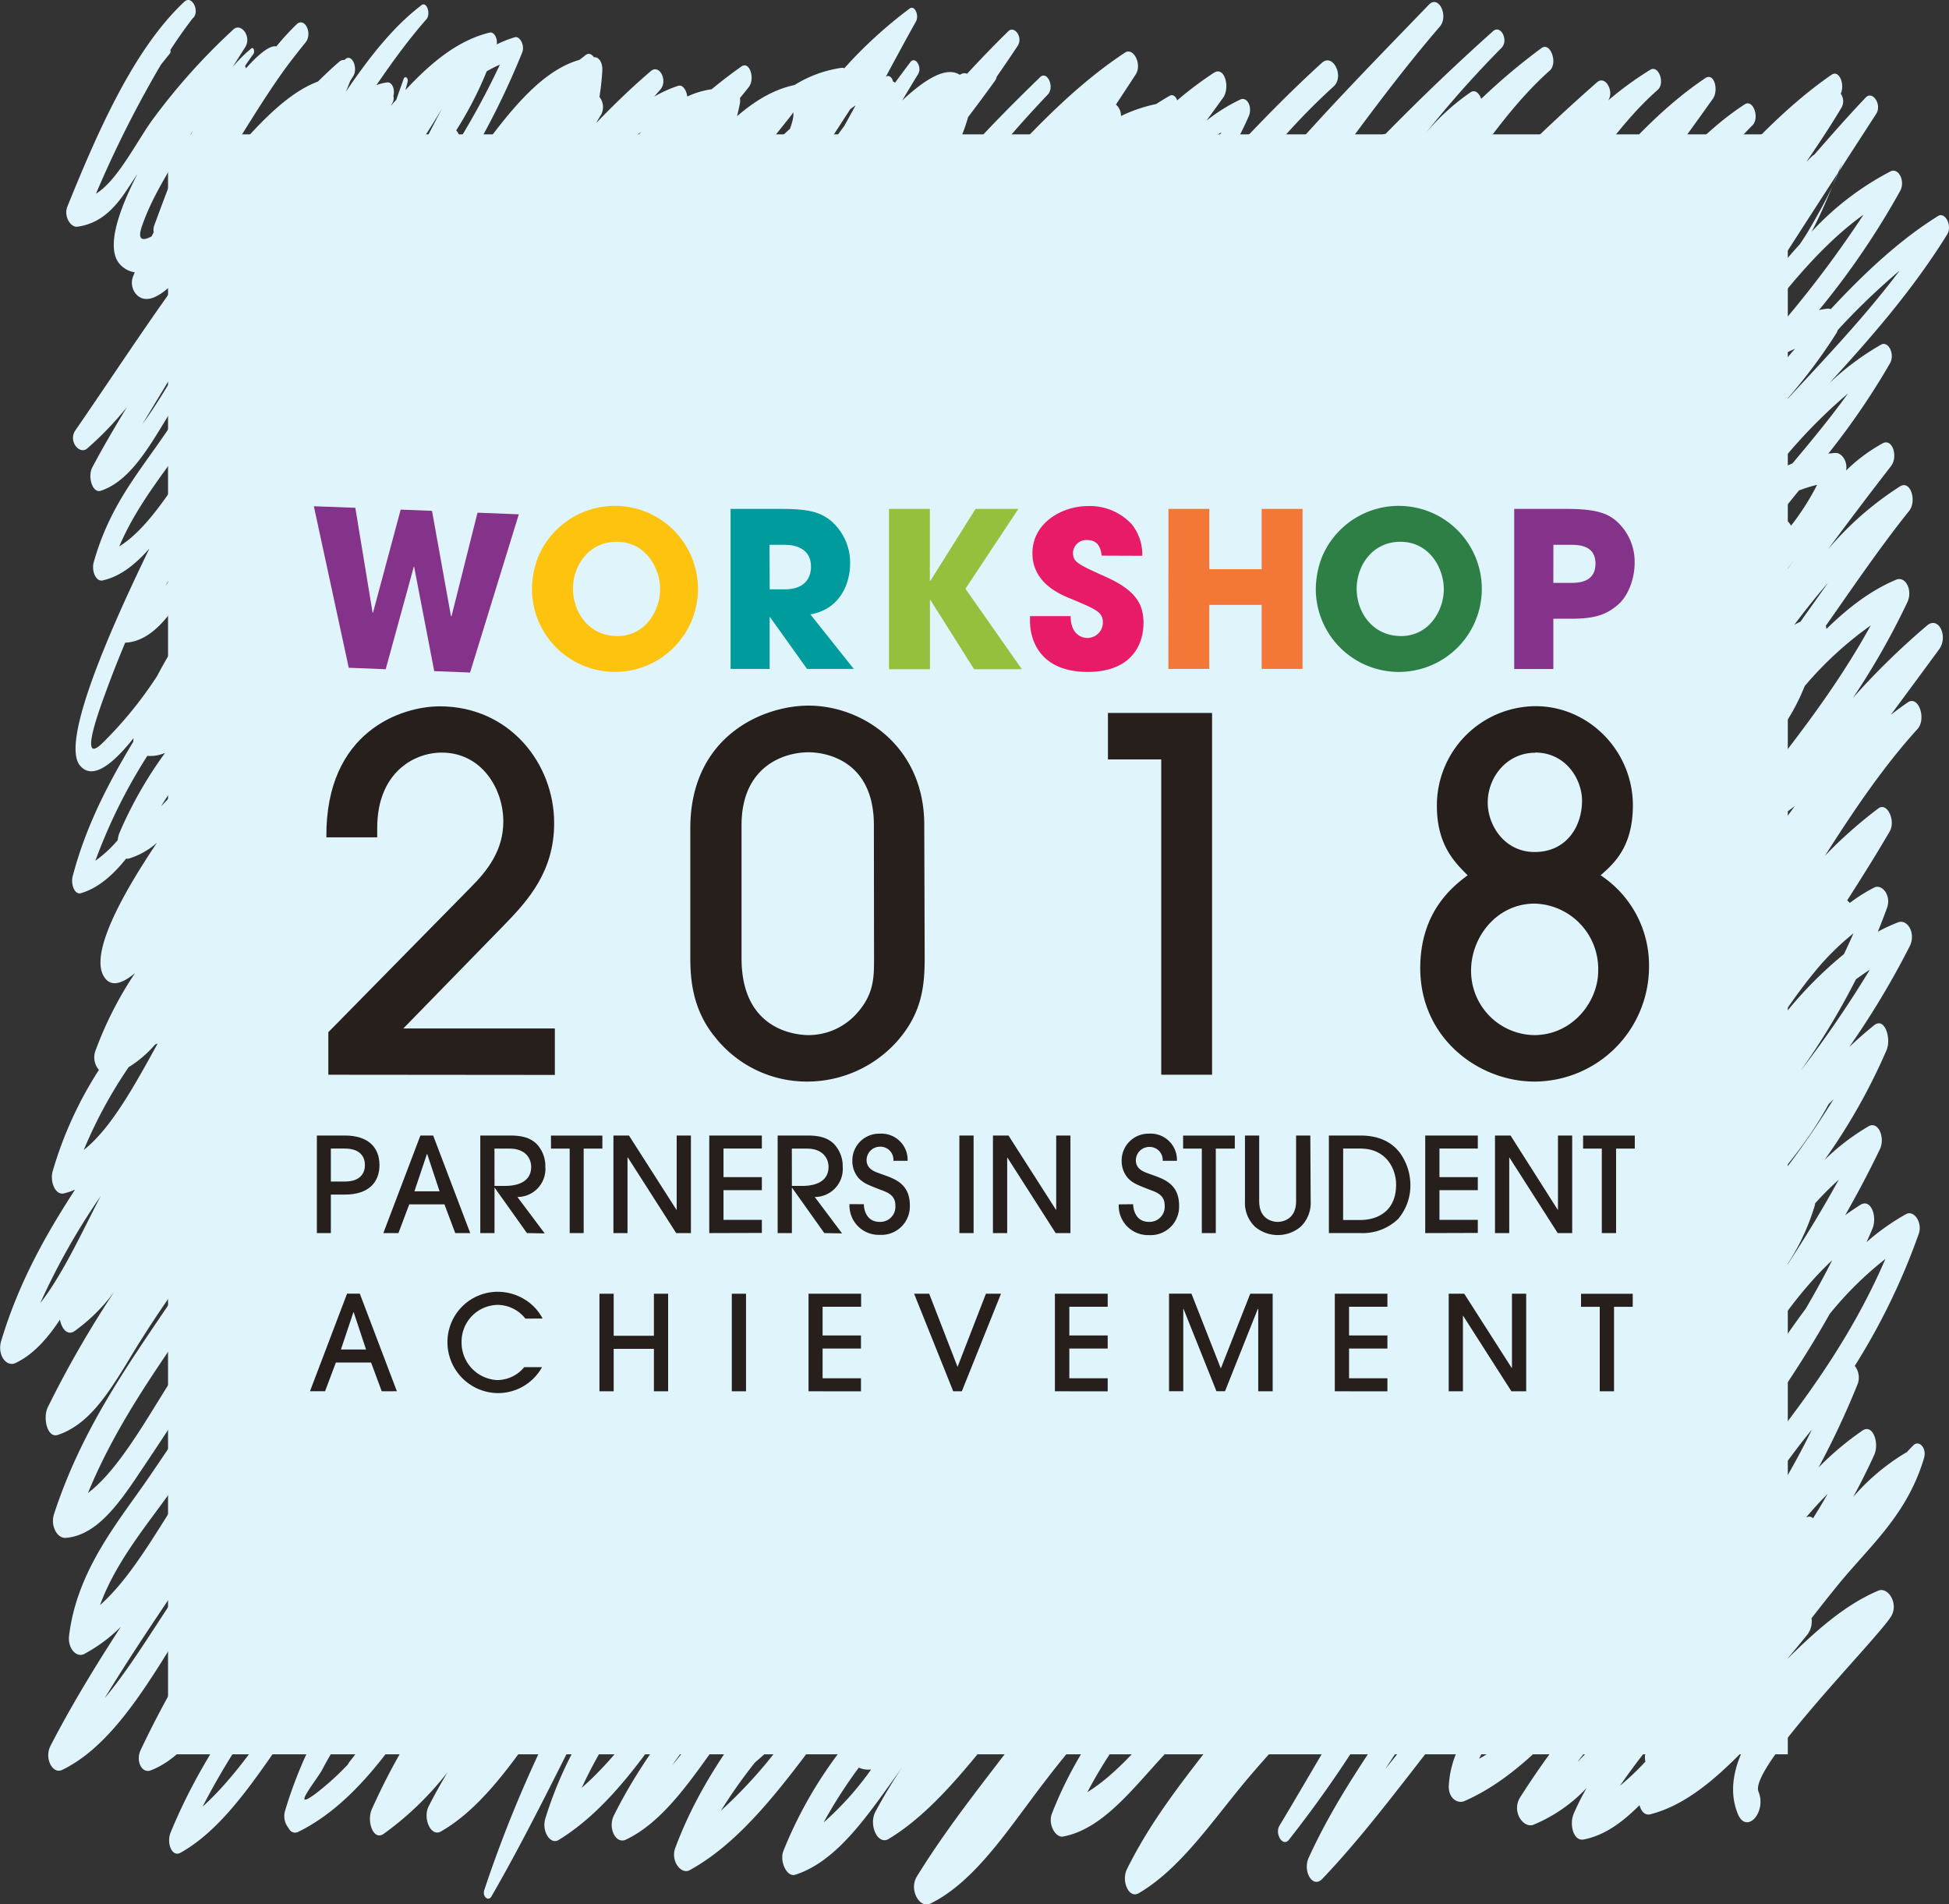 <svg id="Layer_1" data-name="Layer 1" xmlns="http://www.w3.org/2000/svg" width="387.62" height="378.64" viewBox="0 0 387.62 378.64"><rect x="0" y="0" width="387.62" height="378.64" fill="#333333" stroke="none"/><defs><style>.cls-1{fill:#e0f4fc;}.cls-2{fill:#85328b;}.cls-3{fill:#fec30f;}.cls-4{fill:#009b9d;}.cls-5{fill:#95c03d;}.cls-6{fill:#e71b67;}.cls-7{fill:#f37837;}.cls-8{fill:#2d7f46;}.cls-9{fill:#261f1c;}</style></defs><title>2018 workshop logo</title><path class="cls-1" d="M370.63,48c.44-1,.87-1.93,1.26-2.93l-.16.26Z" transform="translate(-6.2 -10.92)"/><path class="cls-1" d="M391.65,53.87c-7.7,4.8-14.65,11.34-21.35,18.53a1.2,1.2,0,0,0-.63-.1c-.57.06-1.14.16-1.7.27a157.46,157.46,0,0,0,16.14-23.69c1.07-2-.35-4.64-1.9-3.89a57.42,57.42,0,0,0-15.7,12c1.49-2.83,2.82-5.87,4.11-9-1.5,3.23-3.25,6.26-4.93,9.13-.37.61-.92,1.46-1.54,2.37q-2.63,2.9-5.16,6a.24.24,0,0,1-.24-.07q6.47-10.08,13-20.14l.84-2.05c-.21.61-.44,1.21-.67,1.8q3.7-5.73,7.41-11.45c1.22-1.88-.73-4.72-2.09-3.25C373.75,34,370.37,37.85,367,41.71a1,1,0,0,0-.2.1c-.46.39-.89.84-1.33,1.27,2.4-3.52,4.78-7.08,7-10.81a2.58,2.58,0,0,0-.18-2.72c.85-1.8-.27-4.84-1.85-3.75-9.61,6.65-17.94,15.74-26.25,25.42-.64.75-1.29,1.54-1.93,2.34l-1.18.23c4.33-6.29,8.49-12.86,13.63-17.93,1.51-1.49.16-5.29-1.52-4.19-10.89,7.08-19.52,18.91-28.6,30.05-.43.52-.86,1.08-1.3,1.66-1.57,1.27-3.12,2.61-4.65,4,1.35-1.6,2.71-3.19,4.06-4.81,8.36-10.07,16.31-21,24.15-32,1.2-1.67.29-5.3-1.49-4.12-8.95,6-16.61,14.5-24.27,23.54-.34.4-.68.84-1,1.27-1.57.81-3.12,1.7-4.64,2.69l.06-.08c6.67-8.76,12.66-18.31,20.38-25.08,1.53-1.35.14-5-1.47-4a67.52,67.52,0,0,0-8.37,6.09c1.21-1.81-.56-5.07-2.25-3.58q-8.45,7.42-16.59,15.5a41.15,41.15,0,0,0-12.54,6.49c6.26-8.79,12.26-17.68,19.75-24.34,1.66-1.48.12-5.74-1.63-4.48a122.08,122.08,0,0,0-12,10.1c-.38-1.09-1.21-1.88-2.09-1.32a44.46,44.46,0,0,0-8.91,8.11,211.08,211.08,0,0,1,15-16.89c1.53-1.49-.11-4.72-1.64-3.36q-10.9,9.74-21.35,20.4C278,38.6,274.43,41.2,270.93,44c.81-1,1.58-2,2.26-3,6.27-8.52,12.65-17,19.34-24.76,1.85-2.15-.21-6.4-2.15-4.39C279,23.66,267.55,35.23,256.77,48.16a3.2,3.2,0,0,0-1.18-2.74,127.74,127.74,0,0,1,15.86-17.32c2.17-2-.16-6.64-2.31-4.72-5.38,4.87-10.59,10.12-15.71,15.53a1.41,1.41,0,0,0-.9-.65c.7-1.36,1.39-2.75,2-4.18.81-1.78-.24-4-1.65-3.37a35.16,35.16,0,0,0-6.72,4.19l3.27-4.51c1.47-2,.35-6.4-1.81-5a72,72,0,0,0-7.3,5.49c-.25-.75-.84-1.26-1.45-.93-.93.52-1.83,1.08-2.73,1.66a30.16,30.16,0,0,0-7,2.38,2.93,2.93,0,0,0-1-2.28c1.32-2,2.64-4,3.94-6s-.47-5.42-2.12-4.34c-11.58,7.63-21.56,18.83-31.6,30.13-1.12,1.26-2.32,2.76-3.58,4.39-1.09,1.22-2.18,2.45-3.26,3.7-.61.42-1.18.92-1.78,1.38a221.35,221.35,0,0,1,24.84-31.24c1.47-1.54-.2-5-1.64-3.35-9,8.77-19.48,19.24-27.43,31.93L184.41,60c1.71-2.68,3.39-5.38,5-8,1-1.53,3.3-4.94,5.47-8.84.49-.86.95-1.73,1.38-2.63a34.54,34.54,0,0,0,2.48-6.33c1.82-2.41,3.63-4.82,5.41-7.31a1.77,1.77,0,0,0,.26-.69q2.13-3.06,4.18-6.15c1.13-1.71-.64-4.11-1.87-2.91-2.8,2.74-5.51,5.57-8.19,8.45a1.4,1.4,0,0,0-1.05,0l-.41.2c-2.57-1.66-6.64.62-11.44,5.11,1.05-1.75,2.1-3.51,3.17-5.25.85-1.38-.58-3.64-1.53-2.39s-2.06,2.74-3.07,4.12a1,1,0,0,0-.39-.24c-.18-.82-.81-1.41-1.44-.95,2-3.72,4-7.43,6-11,.67-1.2-.25-3.31-1.26-2.57a89.44,89.44,0,0,0-13,11.88.93.93,0,0,0-.48-.1,24.09,24.09,0,0,0-9.42,3.43c-4.1.86-7.86,3.11-11.42,6.2.19-.87.41-1.7.57-2.6a2.75,2.75,0,0,0,0-1l1.75-2.18c1.29-1.6.22-5.29-1.47-4.1-2,1.42-4,2.94-5.91,4.52a16.76,16.76,0,0,0-4.85,1.45c-.14-1.24-.89-2.41-1.78-2.14a23.9,23.9,0,0,0-4.8,2.17c.4-.45.78-.92,1.18-1.35,1.64-1.81-.13-5.2-1.83-3.75-3.8,3.24-7.4,6.72-10.89,10.35.32-.56.64-1.13,1-1.68a3.27,3.27,0,0,0-.34-3.53,51.67,51.67,0,0,0,.57-5.24c.08-1.52-.63-2.74-1.69-2.66h0c-.4-.59-1-.89-1.57-.46-.44.32-.86.69-1.31,1-7.92,2.26-14.33,10.91-20.23,18.81-.23.31-.48.67-.73,1l-.65.71a.73.73,0,0,0-.57-.13l-.06,0a158.13,158.13,0,0,0,10.89-21.9c.53-1.35-.46-3.24-1.45-3A21.82,21.82,0,0,0,105,19.75c.18-1.21-.53-2.56-1.41-2.35-6.37,1.54-11.68,6-16.75,11.42.14-.55.3-1.08.43-1.64.18-.8-.56-1.3-.81-.53C86,28,85.47,29.41,85,30.79L83.86,32c.12-.17.23-.36.35-.54A1.88,1.88,0,0,0,84.44,30c.35-1.28-.23-2.83-1.27-2.69a10.11,10.11,0,0,0-2.1.53c2.32-3.39,4.7-6.72,7.21-9.84.88-1.1,1.78-2.18,2.71-3.23s.11-3.66-1-2.81l-.25.21h0l0,0C84.09,16.55,79.44,22.63,75,29.13c.23-.57.47-1.13.69-1.72s.58-1,.86-1.52c.78-1.53-.29-4.23-1.6-3.26l-.26.22a1.31,1.31,0,0,0-1,.33c-1.46,1.24-2.86,2.59-4.25,3.95C62.6,29.68,56.16,37.18,50.06,44.39c4.56-7,8.74-14.3,13.61-20.84,1.09-1.4,2.18-2.83,3.27-4.15,1.51-1.82-.14-5.2-1.78-3.62a55.24,55.24,0,0,0-4,4.37s0,0-.05,0c-1.16-.29-3.44,1.48-6,4.36a3.84,3.84,0,0,0-.17-.47c.54-.81,1.09-1.61,1.66-2.39.32-.43.06-1.46-.4-1.1a26.76,26.76,0,0,0-3.74,3.72c.83-1.3,1.64-2.63,2.47-3.9,1.41-2.17-.8-5-2.31-3.6A125,125,0,0,0,36.93,34.19c-3.3,4.31-7.17,12.51-11.64,15.25A222.27,222.27,0,0,1,38.21,23.77L40,21.54a.75.75,0,0,0,.08-.68c1.41-2.16,2.87-4.27,4.43-6.28,1.54-1.23-.09-4.76-1.63-3.33C32.82,20.63,25.61,37.14,19.6,52c-.78,1.92.65,4.19,2,4,4.06-.58,6.95-2.93,9.86-7.35l2.11-3.2c-4.13,8-6.42,15.36-3.28,18.27A5,5,0,0,0,33,65.08c-.13.33-.28.62-.4,1a3.45,3.45,0,0,0,.95,3.62c3,2.58,7.79-2.79,11-6.91C36.53,73.58,29,85.18,21.2,96.49c-1.49,2.15.81,4.92,2.33,3.62a64.48,64.48,0,0,0,7.92-8.24c-2.37,3.91-4.7,7.86-6.9,12-.94,1.78,0,5.2,1.7,4.64,5.63-1.86,9.38-8.32,13.14-14.48,2.25-3.7,4.6-7.36,7-10.93,0,.3,0,.59.05.89-1.14,1.94-2.3,3.85-3.38,5.87a2.49,2.49,0,0,0-.25,1.4l-.6,1c-6.28,10.53-13.59,17.08-17.37,30.46-.48,1.73.44,3.93,1.77,3.62,3.57-.79,6.56-3.23,9.31-6.35-9.13,18.79-17.47,38.81-13.81,43.17,2.6,3.09,6.79-.6,10.65-5.45a5,5,0,0,0-.05.7c-4.87,8.11-9.39,16.61-12.06,26.78-.4,1.53.38,3.72,1.63,3.35,3.44-1,6.36-3.58,9-6.87a1.22,1.22,0,0,0,.49,0,15,15,0,0,0,5.64-3.16c-4.91,7.33-14.55,22.56-10.07,27.22,1.37,1.42,3.45.58,5.71-1.3a72.92,72.92,0,0,0-7.85,15.4,3.81,3.81,0,0,0,.67,3.85,76.58,76.58,0,0,0-9.19,20.13c-.6,2.12.54,4.78,2.17,4.44a11.86,11.86,0,0,0,2.28-.77c-5.84,9-11.21,18.49-14.7,30.12-.81,2.71,1,5.2,2.8,4.39,3.46-1.6,6.35-4.79,8.89-8.65.33,1.81,1.51,3.24,2.88,2.3a35.61,35.61,0,0,0,7.92-7.84,208.77,208.77,0,0,0-13.23,23c-1,2.11-.08,6.16,2,5.47,6-2,9.78-7.82,13.8-14.38a211.71,211.71,0,0,1,14.32-21.07.18.18,0,0,0,0,.06c-.38.64-.75,1.28-1.12,2-10,15.53-21.3,29.4-27.74,49.11-.79,2.41.68,4.88,2.31,4.75,6.9-.52,11.67-8.46,16.29-15.32,2.87-4.26,5.8-8.85,8.87-13.27a53.91,53.91,0,0,0-1.94,6.69c-2.12,3.17-4.25,6.3-6.36,9.41-6.12,9-14.54,18.61-16.18,31.91-.31,2.56,1.46,4.46,3,3.67a30.66,30.66,0,0,0,7.3-5.42c-4.91,7.58-9.68,15.33-14,23.69-1.27,2.46.41,5.71,2.33,4.78,14.92-7.22,23.61-31.37,36-45.82-.12,1.23-.21,2.49-.22,3.79a103.41,103.41,0,0,0-9.12,17.89,195.47,195.47,0,0,0-11.08,20.24c-1,2.21.3,4.64,2,4,6.44-2.43,11.14-9.65,15.65-16.66a50.32,50.32,0,0,0,5-6.08q1.67-2.24,3.39-4.44a1.12,1.12,0,0,0,1,.32l.08,0c-.55,1.77-1.09,3.58-1.54,5.55a3.23,3.23,0,0,0,0,.67c-7.21,10.11-14.38,20.27-19.6,33-.83,2,.21,5,2,4,10.55-5.92,17.82-19.85,26.14-30.56,1-1.25,1.95-2.55,2.92-3.84l.13-.07c0,.1,0,.19-.06.29a1.7,1.7,0,0,0,1.36,2.14A7.8,7.8,0,0,0,74,347c-.23.47-.43,1-.61,1.43a86.5,86.5,0,0,0-10.51,22.63,3.71,3.71,0,0,0,.53,3.14l.38.58a1.34,1.34,0,0,0,1.75.41c9.64-4.75,17-14.24,23.86-24.69a1.13,1.13,0,0,0,.78,0,15.06,15.06,0,0,0,1.94-.94,128.26,128.26,0,0,0-12,21.21c-1,2.33.3,6.25,2.37,4.84a61.75,61.75,0,0,0,12.72-12.27c-1.31,2.2-2.57,4.45-3.76,6.79s.41,6.14,2.43,5c7.37-4.21,13.28-12.21,19-20.42.27,1.09,1.09,1.93,1.89,1.38.14-.1.27-.22.4-.31a253.38,253.38,0,0,0-12.66,31c-.42,1.31.82,2.31,1.42,1.28,7.5-13,14.11-26.83,21-40.35a39.47,39.47,0,0,0-1.23,4.21,4.21,4.21,0,0,0-.06,1.39,77.16,77.16,0,0,0-9,19.3c-.73,2.44,1,5.24,2.67,4.2,10.38-6.34,18.17-18.08,26-29.7a1.09,1.09,0,0,0,1.27.61c-5.92,7.32-11.66,14.93-16.29,24.22-1.25,2.52.39,5.74,2.36,4.82,9.28-4.38,15.64-16.33,22.86-25.41l2-2.5a12.31,12.31,0,0,0,3-.42c-7,8.94-13.65,18.29-18,29.94-1,2.62,1.16,5.38,2.85,4.45,10.25-5.61,18.46-16.71,26.71-27.77a1,1,0,0,0,.89.24,16.58,16.58,0,0,0,2.49-.77,11.79,11.79,0,0,0,.48,3.79A84.41,84.41,0,0,0,162,379c-.81,2.11.71,5.23,2.32,4.74,8.61-2.72,14.83-12.42,21.08-21.05,0-.07.1-.14.14-.2a101,101,0,0,0-5.24,8.72c-1.39,2.63.47,6.71,2.64,5.4,13.35-8.09,22.89-25.49,34.83-36.66-.1.32-.2.63-.27,1,0,0,0,.07,0,.11a81.75,81.75,0,0,0-6.14,11.49c0,.07,0,.14-.06.21-7.63,10.34-15.77,20-22.75,31.31-1.65,2.68.59,6.42,2.64,5.42,9.29-4.54,16.12-15.76,23.34-25a188.8,188.8,0,0,1,16.8-19.08c-6.06,7.66-11.84,15.67-15.92,26.15-.84,2.15.72,4.86,2.23,4.57,7.69-1.45,13.56-9.15,19.62-15.74,5.58-6.05,11.19-12.59,17.09-18.34a52.59,52.59,0,0,0-6.3,10.94,4.76,4.76,0,0,0,0,3.49c-6.27,8.21-12.73,16.07-17.72,26.14-1.17,2.37.38,5.94,2.34,4.78,8.54-5,14.92-14.84,22-23.17,4.19-4.91,8.53-9.59,12.92-14.15-.39.77-.8,1.48-1.15,2.29-.93,2.09-.07,5,1.75,4.78a14.71,14.71,0,0,0,2.81-.65c-3.47,5.81-6.87,11.71-10.33,17.46-1,1.67.68,4.29,1.84,2.85a233.55,233.55,0,0,0,18.49-27.17c1.69-1.69,3.34-3.51,5-5.38a3.65,3.65,0,0,0,1.62,1.43c-7.28,11.27-15.26,21.76-21.15,34.67-1.23,2.68.81,6.19,2.7,4.2,7.94-8.33,15.15-18,22.54-27.44a2.17,2.17,0,0,0,2,1.72,16.5,16.5,0,0,0,2.62-.39,19.39,19.39,0,0,0-2,7.76c0,2.38,1.81,3.44,3.11,2.87,9.3-4.05,17.21-12.27,24.88-21.23a12.32,12.32,0,0,0,1.94-.37,163.09,163.09,0,0,0-15.75,20.89c-1.73,2.8.64,6.17,2.66,5.42a30.66,30.66,0,0,0,10.59-7.32,49.48,49.48,0,0,0-2.53,5c-1,2.2-.11,5.64,1.92,5.25,4.23-.82,7.75-3.47,11.12-6.82.33,1.22,1.07,2.11,2.23,1.79,6.63-1.73,12.48-6.6,18.14-12.38-1.85,4.17-2.43,8.36-.82,12.32,1.7,4.16,5.8-.31,4.11-4.43-1.92-4.68,23.44-30.17,26.34-34.79,1.64-2.61-.6-6-2.52-5.17-6.72,2.85-12.5,8.07-18.24,13.73,1.42-1.68,2.84-3.38,4.23-5.11a4.42,4.42,0,0,0,.74-3.14c1.77-2.27,3.55-4.54,5.37-6.76,6.18-7.56,13.67-13.81,17-25.09.59-2-1-3.65-2.11-2.54-.49.46-.95,1-1.41,1.46l-.08,0a42.88,42.88,0,0,0-10.48,8.81c1.47-2.71,2.89-5.5,4.21-8.44,1-2.31-.32-6.13-2.34-4.78a58.66,58.66,0,0,0-8.76,7.36,165.71,165.71,0,0,0,7.81-16.69,3.76,3.76,0,0,0-.61-3.51,131.59,131.59,0,0,0,12.72-26.25c.81-2.33-1-4.77-2.5-3.94a45.21,45.21,0,0,0-7.87,5.57c.39-.89.79-1.75,1.16-2.66,1-2.38-.26-6-2.34-4.78-1,.64-2.07,1.35-3.07,2.08,2.4-4.22,4.72-8.57,6.9-13.12,1.09-2.3-.33-5.63-2.23-4.56a45,45,0,0,0-8.78,6.7,118.56,118.56,0,0,0,12.32-21.81c1-2.29-.33-6.63-2.42-5-1.72,1.38-3.4,2.86-5,4.37A166.56,166.56,0,0,0,386,199.1c1.3-2.56-.43-5.5-2.33-4.76a38.74,38.74,0,0,0-4,1.85c.64-1.57,1.26-3.16,1.84-4.79.85-2.41-1-4.73-2.53-4a31.25,31.25,0,0,0-4.89,3.08,2.34,2.34,0,0,0-.53-.49c2.87-4.5,5.71-9,8.46-13.72,1.24-2.11-.47-5.91-2.25-4.59a89,89,0,0,0-10.61,9.4c5.73-9,11.63-17.74,18.39-25.18,1.82-2,.23-6.76-1.92-5.31-1.16.78-2.28,1.63-3.39,2.49q4.8-6.48,9.59-13c1.92-2.6-.09-6.68-2.34-4.8a148.09,148.09,0,0,0-14.79,14.44,146.74,146.74,0,0,0,10.82-19c1.15-2.42-.34-5.3-2.21-4.52-5.09,2.13-9.6,5.62-13.87,9.8a6.23,6.23,0,0,0-.1-.66c5.43-7.74,10.78-15.62,16.55-22.82,1.57-2,.29-6.14-1.78-4.9a63.53,63.53,0,0,0-14.42,12.63q6.23-8.42,12.59-16.63c1.46-1.89.3-5.57-1.64-4.55a33.16,33.16,0,0,0-7.29,5.42c.37-1.84-.89-3.55-2.09-3.49-.49,0-1,.08-1.45.14a146.32,146.32,0,0,0,12.29-18c1-1.82-.35-4.49-1.8-3.68A53.49,53.49,0,0,0,370,87.14c8.33-9.11,16.52-18.44,23.46-29.6C394.52,55.82,393.06,53,391.65,53.87Zm-56.6-13.62q-4.19,5.56-8.45,11a3.1,3.1,0,0,0-.75-1.34C328.82,46.51,331.9,43.26,335.05,40.25ZM36.87,55.77a2.63,2.63,0,0,0-.1,1.34c-.14.26-.28.55-.42.82-1.66.88-2.93.9-1.93-2,1.92-5.6,5.14-10.57,7.89-15.27.73-1.25,1.5-2.49,2.24-3.74C41.58,43,39.07,49.8,36.87,55.77ZM34.54,95.24c2.75-4.57,5.53-9.11,8.26-13.71a2,2,0,0,0,.16.53C40.32,86.22,37.55,91.16,34.54,95.24ZM42,282.8c-4.75,6.72-11.4,19.9-18.3,25,4.63-11.24,10.85-20.62,17.18-29.91.56,1.67,1.81,2.08,3.48,1.61C43.52,280.59,42.73,281.69,42,282.8ZM40.8,354.23c1-1.78,2-3.52,3-5.25a1.67,1.67,0,0,0,1.33.57h.06A42.91,42.91,0,0,1,40.8,354.23ZM45.93,61,47,59.54c2.05-2.67,4.09-5.41,6.14-8.16.6-.53,1.21-1.12,1.82-1.7C51.86,53.29,48.86,57.07,45.93,61Zm6,184.8c.54-1.49,1.11-3,1.72-4.46v2.92C53.1,244.71,52.53,245.23,52,245.76ZM53.69,258v3a4.2,4.2,0,0,1-2.47,1.16C52.06,260.77,52.88,259.39,53.69,258Zm-3.08-59.78c-.62.87-1.25,1.74-1.86,2.63,1.76-3.22,3.43-6.39,4.94-9.22v.86C52.64,194.22,51.56,196.19,50.61,198.19Zm0-26.35c.29-.75.58-1.49.89-2.25.74-1.09,1.48-2.19,2.23-3.27v.8C52.64,168.56,51.61,170.16,50.57,171.84ZM50,121.2a.81.81,0,0,0,.87.27l1-.29q-1.89,3.3-3.76,6.61C48.62,125.77,49.29,123.51,50,121.2Zm-2.41-6.57a.78.78,0,0,0-.12.14c.27-.84.55-1.66.86-2.48l2.45-4.06c-.12.54-.21,1.08-.3,1.63C49.57,111.32,48.61,112.94,47.6,114.63Zm3.59,26.54a5.82,5.82,0,0,1,.18-1.32c.53-1.21,1.12-2.39,1.72-3.53.2-.13.4-.25.6-.4v1.41C52.91,138.55,52.07,139.84,51.19,141.17ZM29.92,119.58c3.91-9.19,10.28-16.21,15.26-23.85,1-1.5,1.95-3,2.92-4.58l0,0c-.13.25-.25.51-.36.77a.67.67,0,0,0,0,.25c-1.19,2.29-2.37,4.59-3.51,7a2.67,2.67,0,0,0,.26,2.8C40.13,108.58,35.37,116.22,29.92,119.58Zm16.79,25a27.66,27.66,0,0,0-.37,3.42,26.28,26.28,0,0,1-6.6,6.35c1.53-2.47,3-5,4.48-7.51.79-1.39,1.55-2.8,2.32-4.22A8.92,8.92,0,0,0,46.71,144.58Zm-2.14-25a77.29,77.29,0,0,1-5.48,7.83q2.51-4,5-8.14A1.59,1.59,0,0,0,44.57,119.61ZM26.43,158.83c-4.85,4.58.08-8.27.88-10.47,1.18-3.27,2.47-6.48,3.79-9.65a.83.83,0,0,0,.25,0c6.18-.5,10.2-7.76,14.07-14.23a72.86,72.86,0,0,0-2.72,11.12,2.68,2.68,0,0,0,0,.94,95.47,95.47,0,0,0-5.26,8.83A79.22,79.22,0,0,1,26.43,158.83Zm3.5,17.78a4.93,4.93,0,0,0-.31,1.36,24.12,24.12,0,0,1-4.45,4.12A106.58,106.58,0,0,1,35.5,161.23a7.42,7.42,0,0,0,3.53-.59A81,81,0,0,0,29.93,176.61ZM14.21,270.05a135.4,135.4,0,0,1,12-21.26C22.47,256,18.66,264.37,14.21,270.05Zm8.66-30.47a91,91,0,0,1,8.92-16.45,22.51,22.51,0,0,0,5.26-4.5c.16-.05.35-.14.51-.2C33.26,226.21,28.36,235.32,22.87,239.58Zm15.38-68.36c3.53-5.67,7.42-10.76,11.28-16l.32,0C46.29,160.92,42.36,167.17,38.25,171.23ZM50,227a5.84,5.84,0,0,0,.59,2.29c-3.5,3.84-6.81,8-10.06,12.34Q45.14,234.17,50,227Zm-7.27,29.27Q45.39,252.2,48,248c-.33,1-.63,1.92-.9,2.88Q44.85,253.46,42.73,256.28ZM26.1,330.1c3.37-9.28,10.41-17.18,15-23.94.89-1.31,1.79-2.63,2.68-4h.11a12.68,12.68,0,0,0,3-.72C45.92,302.77,45,304,44,305.36,38.42,313.39,33,324,26.1,330.1ZM44,324.19c-5.32,7.19-10.87,17.13-17,24.45,6.09-10,12.6-19.42,19-28.95a1.44,1.44,0,0,0,.64.09c.26,0,.49-.1.74-.15C46.25,321.14,45.12,322.67,44,324.19Zm5.35-53.55c-4.09,3.66-5.67,5.79-2.53-.92.43-.94.91-1.82,1.37-2.74,1.13.44,2.6-.09,4.28-1.29q-1.07,1.93-2.07,4C50.05,270,49.71,270.32,49.36,270.63Zm1.45,41.83c1.31-2,2.6-4,3.89-6.05.2,1.06.4,2.11.67,3.14A20.86,20.86,0,0,1,50.81,312.46Zm8.44,16.08c-2,2.83-4,6.14-6.19,9.53A20.48,20.48,0,0,1,48.71,342c.48-1.25,1-2.48,1.51-3.66,1.88-3,3.79-5.94,5.68-8.89a5.3,5.3,0,0,0,3.56-1.6c.28-.26.56-.54.84-.82C60,327.54,59.6,328,59.25,328.54Zm-.69-3.26q1.06-1.67,2.1-3.37c.21.32.42.65.63,1A34.81,34.81,0,0,1,58.56,325.27ZM46.5,370.18C51,361.39,56.29,353.66,61.67,346a1.58,1.58,0,0,0,.92.6,11.36,11.36,0,0,0,2.18.14C59.11,355.19,53.15,364.2,46.5,370.18Zm97-306L142,67.71h0l-1.66.32C141.38,66.74,142.46,65.47,143.53,64.18ZM125,66.43q1.1-1.6,2.21-3.16c.66-.26,1.33-.51,2-.79-.52.71-1,1.41-1.55,2.11-.45.52-.89,1.07-1.35,1.56Zm12-15.25c-.94,1.47-1.89,2.94-2.85,4.35-.34,0-.68,0-1,.06l.83-1C135,53.45,136,52.32,137,51.18Zm-3-14.33c-5.41,5.66-10.37,13.44-15.38,20.81-.33.37-.66.76-1,1.15-1,.28-2,.5-2.92.8C120.64,50.75,127.09,42,134.08,36.86ZM108.48,69.4l1.68-.49c-.72.89-1.43,1.76-2.15,2.62-.39.14-.79.27-1.18.42ZM103,25.1a28.26,28.26,0,0,1,2.62-1.33,155.9,155.9,0,0,1-8,14.87,2.45,2.45,0,0,0-.69-1.79A73.44,73.44,0,0,0,103,25.1ZM96.35,339.63a45.69,45.69,0,0,0,5-6h.17a46.43,46.43,0,0,1-6.86,8.61ZM83.57,48.71c0,.44-.07.88-.1,1.31l-1.91,3c0-.47,0-.94,0-1.41Q82.55,50.17,83.57,48.71ZM80.25,337.13c-.61,1-1.21,1.94-1.83,2.86l-.73,1.05a1.05,1.05,0,0,1-1.34-.15C77.68,339.74,79,338.45,80.25,337.13Zm-9.69,1.23-.18.25c-.09.05-.17.13-.26.19-.93.59-1.09.05-.86-1.06a64,64,0,0,0,4.09-5.09c.37.13.76.23,1.14.33Q72.53,335.67,70.57,338.37Zm13.59,8.76c-1.17,1.44-2.31,2.91-3.4,4.49l0,0h0c-.06.1-.13.18-.2.28a1.74,1.74,0,0,0,.1,2,51.12,51.12,0,0,1-5,7.46,2.43,2.43,0,0,0-.24.43A54.56,54.56,0,0,1,69,367.58c-5.38,4,.41-3,1.3-4.78a59.93,59.93,0,0,1,3.83-6.36.7.7,0,0,0,.55.09h1.07c1,.21,1.45-2,.49-2.51a.51.51,0,0,1-.22-.36c.31-.44.62-.9.92-1.34,2.61-3.87,5.31-7.78,8-11.77-.09.5-.16,1-.22,1.52a2.19,2.19,0,0,0,.85,2.19Q84.84,345.69,84.16,347.13Zm4.06-8.81a14,14,0,0,1,.33-1.6,32,32,0,0,1,1-3.12h.74C89.61,335.19,88.92,336.77,88.22,338.32Zm.22-295.05c-.62,1.16-1.25,2.3-1.87,3.46l-.6.79a1,1,0,0,0-1.17.43V46.88a3.14,3.14,0,0,0,.37-.82c3.15-4.36,6.17-8.85,8.95-13.57C92.23,36.09,90.36,39.72,88.44,43.27Zm3,316.22c4.62-7.44,9.73-14.22,14.75-21.12C101.35,345.06,96.62,352.88,91.42,359.49Zm12.82-1q2.46-3.6,5-7.08c.31-.17.62-.38.92-.58C108.24,353.51,106.26,356.09,104.24,358.49ZM112.62,63l2.48-.81c-.63.85-1.26,1.72-1.89,2.61-.71.18-1.4.39-2.11.56ZM137.34,334.5c-2.08,2.77-4.18,5.5-6.25,8.26,1.72-3.18,3.64-6.15,5.53-9.16h.61A5.34,5.34,0,0,0,137.34,334.5Zm-15.47,32a87.58,87.58,0,0,1,6.71-12c5.28-2.12,9.41-8.23,13.5-13.71.52-.7,1.09-1.39,1.62-2.09C136.83,348.77,130.13,359.24,121.87,366.46Zm18-4.52c2.44-3.48,5-6.8,7.59-10C145,355.37,142.52,358.85,139.9,361.94ZM185.11,75.09l.79-.1c-.56.57-1.13,1.11-1.7,1.66l-1.84.94c.51-.54,1-1.09,1.52-1.66C184.29,75.64,184.71,75.4,185.11,75.09Zm-3.89-31.87c1.74-1.32,3.44-2.52,4.84-3.37-.7.84-1.39,1.67-2.08,2.54-1.42,1.8-2.88,3.85-4.38,6q-2.18,2.77-4.34,5.58c.71-1.83,1.41-3.67,2-5.59a1.33,1.33,0,0,0-.23-1.27C178.43,45.72,179.82,44.43,181.23,43.21Zm-15.77,4.58,2.07-3.22a4.89,4.89,0,0,1,.57,0c-1.31,2-2.61,4-3.93,5.95s-2.8,4.08-4.23,6.07c.1-.3.21-.57.31-.92Q162.89,51.79,165.46,47.79Zm-12.1-1.22c3.43-4.28,6.89-8.53,10.29-12.83a2,2,0,0,0,.27-.51c.24.56-.08,1.84-.59,3.28C159.9,39.65,156.61,43,153.36,46.57Zm.71,29.31c1.57-1.53,3.15-3.26,4.7-5a1.81,1.81,0,0,0,1.34,1.77C157.62,75.11,154.34,77.74,154.06,75.89ZM149.57,371a102.23,102.23,0,0,1,6.76-9.57c1.4-1.22,2.79-2.44,4.14-3.75a3.54,3.54,0,0,0,.28,1.17A94.46,94.46,0,0,1,149.57,371Zm17.3-33.08a27.06,27.06,0,0,1-6.39,4.76c2.3-2.87,4.67-5.68,7.08-8.35a4,4,0,0,0,1.51.78Q168,336.48,166.87,337.88Zm1.49-293.66a5.34,5.34,0,0,0-.55-.06c2.48-3.86,5-7.73,7.48-11.55.35-.28.71-.54,1.07-.78l-2.25,4.1C172.14,38.6,170.24,41.38,168.36,44.22Zm3,10.83-.23.08c.83-1.4,1.65-2.82,2.48-4.21.77-.24,1.21-.16,1,.56-.53,1.59-1.15,3.14-1.81,4.65C172.52,55.38,172,54.85,171.35,55Zm1.52,7.15-.72.12c2-2.64,3.9-5.47,5.84-8.17,3.31-4.24,6.67-8.38,10.12-12.35-2.81,4.22-5.76,8.3-8.62,12.46l-4.15,4.93C174.51,60.18,173.7,61.2,172.87,62.19ZM170,373.33a95.31,95.31,0,0,1,7-10.9,4.74,4.74,0,0,0,2.45.37A60.36,60.36,0,0,1,170,373.33Zm6.9-19a12.54,12.54,0,0,1,.25-1.75,29.24,29.24,0,0,0,2.64-1.95Zm2.84-8.92c.86-1.81,1.8-3.56,2.66-5.25.28-.54.58-1,.87-1.58,1.66-1.77,3.35-3.45,5.1-5h1.51C186.64,337.94,183.36,342.21,179.76,345.4Zm69.38-308.2c-.49.85-1,1.68-1.5,2.51a38.24,38.24,0,0,0-6.49,3.48A53.46,53.46,0,0,1,249.14,37.21Zm-7.26,11c-4.35,6-8.95,11.53-13.42,17.32-.25.32-.5.6-.75.91-1.18-.18-2.36-.27-3.52-.37a114.13,114.13,0,0,0,7.73-10.16A75,75,0,0,1,241.88,48.25Zm-20,11,0,.05a.82.82,0,0,0-.37,0h0c3.49-4.38,6.93-8.88,10.21-13.52l.1-.1c-.61,1.11-1.22,2.22-1.82,3.28C227.33,52.42,224.64,55.88,221.92,59.25Zm-24,10.1c-.48.53-1,1-1.42,1.58l-.11,0c-.53,0-1.05,0-1.57,0,1.11-1.47,2.26-2.89,3.42-4.28l2.94-3A43.42,43.42,0,0,0,197.87,69.35Zm12.61,269.81c1.35-1.81,2.66-3.66,3.94-5.57h1.4C214,335.32,212.21,337.2,210.48,339.16Zm.43-274c-.85.67-1.68,1.34-2.51,2.06-.79.17-1.58.43-2.38.63,1.59-1.75,3.13-3.49,4.53-5.26,4.51-5.7,9.33-10.84,13.3-17.17a102.44,102.44,0,0,1,8.22-7.1q-1.94,2.34-3.9,4.67c-1.83,2.05-3.64,4.16-5.46,6.31-1.47,1.73-3,3.79-4.53,6C215.69,58.49,213.23,61.74,210.91,65.17Zm13.36,5.21c-2,1.06-4.06,2-6.1,3,1-1.22,1.95-2.42,2.95-3.62,1.18,0,2.36,0,3.56.15Zm7,264a29.81,29.81,0,0,1-3.56,2.84q.95-1.8,1.87-3.65h2.4Zm-8.76,32.89a92.09,92.09,0,0,1,8.15-12.76,1.42,1.42,0,0,0,1.43.89,16.22,16.22,0,0,0,4.22-1.17C231.88,359.35,227.17,364.43,222.46,367.3Zm13.48-18.17c.57-1,1.14-2,1.74-3a3,3,0,0,0,.65,1.71A19.31,19.31,0,0,1,235.94,349.13ZM242,77c2.44-.44,4.86-.9,7.3-1.38-.59.8-1.15,1.63-1.74,2.43h-6.49Zm4.17,264c-2,.91-3.75,1.34-3.14,0a36.77,36.77,0,0,1,4.66-7.35h4.93C250.51,336.08,248.38,338.63,246.21,341Zm8.61-272.63a48.47,48.47,0,0,1,3.76-7.52,23.62,23.62,0,0,1,3.88-2Q258.58,63.5,254.82,68.35Zm3-13.66-1.67,1.44q3.78-5,7.77-9.6C262.25,48.71,260,51.55,257.82,54.69Zm48,5.16a3.46,3.46,0,0,0,.55-2.76c1.16-1.47,2.27-3,3.35-4.62,3.31-3.91,6.74-7.65,10.27-11.07-2.79,3.82-5.55,7.73-8.38,11.46-2.33,3.05-4.77,5.85-7.17,8.71C304.87,61,305.34,60.45,305.79,59.85ZM301.6,71.27a115.91,115.91,0,0,1,10.58-9.15A88.35,88.35,0,0,1,306,69.87c-1.4,1.13-2.79,2.26-4.17,3.45-.66.57-1.33,1.21-2,1.88-.35.22-.7.43-1.06.61C299.65,74.23,300.6,72.72,301.6,71.27Zm-.33,262.33c-.59.54-1.17,1.07-1.75,1.57-.42.36-1.27,1.06-2.29,1.81.55-1.11,1.06-2.25,1.57-3.39Zm-15.07-283c-2.64,3.57-5.38,7-8.15,10.32l-.68.24Q281.61,55.78,286.2,50.64ZM276.6,347.15a23.63,23.63,0,0,1-3.61,2.32c3.57-5.73,7.77-10.52,11.61-15.87h1.32C282.67,337.87,279.58,342.43,276.6,347.15Zm1.64-270.24a8.6,8.6,0,0,0-4.56.7A76.38,76.38,0,0,0,279,69.19q1.75-2.29,3.57-4.5A89.13,89.13,0,0,1,298.1,52.25c-1.48,1.61-3,3.19-4.44,4.86C288.88,62.51,283.83,71.08,278.23,76.91Zm15,259.34c-.77,1.36-1.55,2.71-2.35,4a.82.82,0,0,1-.81-.78C291.07,338.37,292.12,337.28,293.19,336.26ZM294,347c-4,5.29-8.13,10.58-12.3,15.72,3.57-5.46,7.2-10.86,10.56-16.52a11.92,11.92,0,0,0,2.41-.61C294.42,346,294.21,346.49,294,347Zm2.21,5.53c.24-.79.56-1.52.86-2.26l.15-.18c3.8-4.6,7.37-9.64,11.09-14.31A44.86,44.86,0,0,0,306,340a4.65,4.65,0,0,0-.18,3l-.86,1.25c-1.19,1.78-2.89,4.1-4.6,6.68A20.85,20.85,0,0,1,296.2,352.49Zm24.28-11.33c-6.24,7.56-12.93,15.59-20.14,19.46a52.16,52.16,0,0,1,3.19-5.46c6.63-4.27,12.5-11.59,18.6-17.7C321.54,338.64,321,339.89,320.47,341.16ZM376.82,53.61a219.78,219.78,0,0,1-16.26,21.67,50.19,50.19,0,0,0-5.72,3.61,4.29,4.29,0,0,0-.34-1.34C361.42,68.34,368.52,59.56,376.82,53.61ZM362.9,122.43c-3.05,4.15-6.1,8.31-9.13,12.52-.84,1.17-1.7,2.28-2.56,3.39V136.5C355.35,132.42,359.11,127.39,362.9,122.43Zm-4-7.64q2.52-3.19,5.07-6.33a28,28,0,0,1,3.62-1.13,50.65,50.65,0,0,1-5.19,8.14c-.4-.79-1-1.32-1.78-1.19A12.19,12.19,0,0,0,358.92,114.79ZM355.27,90h0a2.26,2.26,0,0,0,.14-2.19c1.72-2.1,3.45-4.19,5.19-6.28.85-.47,1.72-.87,2.59-1.25l-.44.5c-2,2.32-4,4.93-6.07,7.64C356.2,89,355.74,89.51,355.27,90ZM319.92,361.3c1.81-2.34,3.66-4.65,5.53-6.87a1.77,1.77,0,0,1,.07.18c0,.1.11.16.16.25A67.62,67.62,0,0,1,319.92,361.3Zm13.52-.07a51.36,51.36,0,0,1-5.05,4.79q2.55-3.68,5.29-7.14A3.6,3.6,0,0,0,333.44,361.23Zm-.25-304.5c1.91-2.37,3.87-4.64,5.86-6.85-1.45,2.09-2.91,4.16-4.42,6.17C334.14,56.28,333.66,56.48,333.18,56.73ZM335,69l.2-.27a81.77,81.77,0,0,0,9.48-10.43,4,4,0,0,0,.65-2.76,171,171,0,0,1,12.71-13.87c-6.43,9-12.72,18.19-19.83,25.89-.86.92-1.76,1.86-2.67,2.81A3.88,3.88,0,0,0,335,69Zm10.91-.74a71.4,71.4,0,0,0-7.74,5.13c2-2,4-4,5.69-5.93C349.74,60.83,355,53,360.36,45.41l0,.07c-4.44,6.7-8.9,13.35-13.06,20.44C346.81,66.69,346.37,67.49,345.93,68.27Zm5.28,143.17c1.1-1.65,2.2-3.29,3.35-4.89l.78-1.07c1.45-.87,2.88-1.8,4.26-2.73q-4.2,6.23-8.39,12.44Zm4.8-31.16c1.71-2.63,3.5-5.19,5.34-7.7l1.81-1.34-1.84,2.52C359.56,176,357.81,178.16,356,180.29Zm2.88,128.77a1.12,1.12,0,0,0-1-.19,8.31,8.31,0,0,0-.85.29,2,2,0,0,0-.29-.34,137.73,137.73,0,0,1,9.82-13.59C364.2,300.05,361.61,304.64,358.89,309.06ZM369.68,308q-1.41,2.47-2.89,4.84a1.14,1.14,0,0,0-1.42-.13C366.77,311.05,368.2,309.48,369.68,308Zm11.48-46.71c-6.79,15.78-16.39,28.75-26.35,41.14.05-1.64-.73-3.21-2-3a3.27,3.27,0,0,0-.45.13l.36-.65c1.1-1.56,2.2-3.11,3.3-4.67a75.55,75.55,0,0,0,5-7.34c3.15-4.73,6.21-9.59,9.07-14.69A69.28,69.28,0,0,1,381.16,261.28ZM351.58,287c5.79-9.5,11.75-18.72,19-25.46-1.67,3.32-3.44,6.52-5.26,9.64-2.55,3.41-5,7-7.43,10.67-.37.56-.73,1.15-1.09,1.73C355,284.59,353.3,285.79,351.58,287Zm20.28-41.44c-4.06,7.43-8.46,14.39-13,21.1a2.57,2.57,0,0,0-.19-.27,44.37,44.37,0,0,0,8.44-15.7,2.69,2.69,0,0,0,.09-.48C368.69,248.55,370.24,247,371.85,245.55Zm-15.55,4.17-1.39.6c5.39-5.95,10.69-12,14.95-19.83l1-1A179.29,179.29,0,0,1,356.3,249.72Zm21.78-46a223.15,223.15,0,0,1-13.78,20.14,144.69,144.69,0,0,0,11-18.2C376.23,205,377.15,204.35,378.08,203.75Zm-3.26-7.22c-.62,1.4-1.25,2.79-1.9,4.14A79.35,79.35,0,0,0,359.3,215h0a117.13,117.13,0,0,1,7.21-10.1l.5-.61A51.6,51.6,0,0,1,374.82,196.53Zm3.44-61.24C372,146.64,364.55,156.39,357,166c-.3-1-1.07-1.8-1.85-1.73a9.13,9.13,0,0,0-1.91.36c4.56-4.91,9-10,11.88-17.28A70.94,70.94,0,0,1,378.26,135.29Zm-8.47-8.51q-2.76,3.91-5.54,7.81c-.4.17-.79.37-1.19.58C365.24,132.26,367.48,129.44,369.79,126.78Zm4-37.69c-3.53,4.92-7.31,9.47-11.11,14a39.61,39.61,0,0,0-4.09,2A105.26,105.26,0,0,1,373.82,89.09Zm-14.39,3.64a106.09,106.09,0,0,0,12-15.51,3,3,0,0,0,.29-.65A136,136,0,0,1,384,64.73C376.34,74.88,367.77,83.65,359.42,92.73Z" transform="translate(-6.2 -10.92)"/><path class="cls-1" d="M156.67,42.4c-1.37,2.71-2.75,5.46-4.12,8.19-.57-1.3-1.94-1.73-2.73-.31-1.13,2-2.25,4-3.36,5.93-.46.1-.9.54-1.22,1.35a2.05,2.05,0,0,0-.87,1.29c-.37,1.21-.77,2.36-1.15,3.53-.49,1-1,2-1.43,3.08C139.45,71,137.45,76.91,135,82.28a4.13,4.13,0,0,0,.1,3.6c.07,1.92,1.52,3.52,2.63,2.22.1-.12.19-.26.29-.39.09,1.65,1.51,2.77,2.17,1.15a55.3,55.3,0,0,0,1.93-5.68c3.46-3,5.65-8.82,7.39-14.94a69,69,0,0,0,10.09-22.75C160.39,42.26,158,39.84,156.67,42.4Z" transform="translate(-6.2 -10.92)"/><rect class="cls-1" x="33.42" y="26.72" width="322.14" height="322.14"/><path class="cls-2" d="M76.87,111.9l3.43,20.84h.09l5.5-20.48,6.23.25,3.77,20.94H96l5.17-20.58,8.21.33-9.69,31.46-7.13-.28-4-20.77H88.5L82.91,144l-7.35-.29-6.94-32.12Z" transform="translate(-6.2 -10.92)"/><path class="cls-3" d="M128.8,111.52A16.51,16.51,0,1,1,112,128.41a18,18,0,0,1,1.25-6.79A16.54,16.54,0,0,1,128.8,111.52Zm.13,25.89c5.76,0,8.56-5.25,8.56-9.33s-2.79-9.42-8.64-9.42c-5.63,0-8.69,4.82-8.69,9.29C120.16,132.84,123.47,137.4,128.93,137.4Z" transform="translate(-6.2 -10.92)"/><path class="cls-4" d="M151.5,112.12h10.06c5.59,0,7.74.69,9.8,2.28a11,11,0,0,1,3.91,8.69c0,3.65-1.89,9-7.91,10L176,143.94h-9.29l-7.35-10.28h-.09v10.28H151.5Zm7.78,16h2.88c4.77,0,5.33-3,5.33-4.56,0-2.88-2.11-4.3-5.25-4.3h-3Z" transform="translate(-6.2 -10.92)"/><path class="cls-5" d="M183,112.12h8.13v14.32h.09l9-14.32h8.51L198.21,128l11.22,16h-9.5l-8.69-13.76h-.09v13.76H183Z" transform="translate(-6.2 -10.92)"/><path class="cls-6" d="M225.31,121.41c-.17-1.07-.43-3.1-2.92-3.1a2.65,2.65,0,0,0-2.79,2.49c0,1.89.86,2.28,6.58,4.86,5.93,2.67,7.44,5.42,7.44,9.12,0,4.64-2.67,9.76-11.09,9.76-9.2,0-11.48-6-11.48-10.1v-1h8.08c0,3.7,2.28,4.34,3.31,4.34a3.07,3.07,0,0,0,3.1-3.05c0-2.11-1.33-2.62-6.23-4.69-2.24-.9-7.78-3.14-7.78-9.12s5.8-9.37,11.14-9.37a11.34,11.34,0,0,1,8.6,3.61,9.6,9.6,0,0,1,2.11,6.28Z" transform="translate(-6.2 -10.92)"/><path class="cls-7" d="M238.58,112.12h8.13v12h10.41v-12h8.13v31.82h-8.13V131.21H246.7v12.73h-8.13Z" transform="translate(-6.2 -10.92)"/><path class="cls-8" d="M284.66,111.52a16.51,16.51,0,1,1-16.77,16.9,18,18,0,0,1,1.25-6.79A16.54,16.54,0,0,1,284.66,111.52Zm.13,25.89c5.76,0,8.56-5.25,8.56-9.33s-2.79-9.42-8.64-9.42c-5.63,0-8.69,4.82-8.69,9.29C276,132.84,279.33,137.4,284.79,137.4Z" transform="translate(-6.2 -10.92)"/><path class="cls-2" d="M307.35,112.12h10.41c5.89,0,8.08.9,9.8,2.32a10.82,10.82,0,0,1,3.74,8.43c0,3.23-1.33,6.62-3.35,8.34-2.19,1.85-4.34,2.75-9.29,2.75h-3.53v10h-7.78Zm7.78,14.71h3.31c1.55,0,5.07,0,5.07-3.83s-3.61-3.74-5.37-3.74h-3Z" transform="translate(-6.2 -10.92)"/><path class="cls-9" d="M71.5,224.64v-8.46l28.29-28.77c3.5-3.5,6.51-7.49,6.51-13.12,0-6.61-4.37-13.71-12.25-13.71-5.54,0-12.83,4-12.83,15v1.85H71.11c-.19-21.19,15.07-26.05,22.55-26.05,13.8,0,22.75,11.28,22.75,23.23,0,9.53-5.06,15.26-10,20.32l-20,20.51h30.14v9.24Z" transform="translate(-6.2 -10.92)"/><path class="cls-9" d="M190.1,201.5c0,5.54-.58,10.79-5.25,16.23A24,24,0,0,1,166.67,226a23.23,23.23,0,0,1-18.18-8.75c-5-6-5-12.73-5-16.53V175.64c0-18.28,14.39-24.4,23.53-24.4,10.69,0,23,8.07,23,23.72ZM180,175c0-12.64-9.24-14.48-13-14.48-5.06,0-13.32,2.92-13.32,14.48V201.5c0,14.87,11.67,15.26,13.42,15.26a12.89,12.89,0,0,0,9.72-4.57c3.21-3.69,3.21-7,3.21-10.69Z" transform="translate(-6.2 -10.92)"/><path class="cls-9" d="M247.26,224.64H237.15v-62.7h-10.6V152.7h20.71Z" transform="translate(-6.2 -10.92)"/><path class="cls-9" d="M334.16,203.15A22.86,22.86,0,0,1,311.41,226c-11.18,0-22.75-8.65-22.75-22.55,0-11.18,6.42-16.23,9.43-18.47-2.53-2.53-6.12-6-6.12-13.8a19.74,19.74,0,0,1,19.64-19.83c10.6,0,19.34,8.94,19.34,19.73,0,8.36-3.89,11.67-6.42,13.9A21.43,21.43,0,0,1,334.16,203.15Zm-22.75-12.54c-7.49,0-12.64,6.61-12.64,13.32a12.76,12.76,0,0,0,12.54,12.83c7.68,0,12.74-6.71,12.74-12.74A13,13,0,0,0,311.41,190.61Zm.1-30c-5.54,0-9.43,4.76-9.43,9.92,0,4.47,3.31,9.82,9.33,9.82,6.32,0,9.43-5.06,9.43-10.21C320.84,165.92,317.64,160.57,311.51,160.57Z" transform="translate(-6.2 -10.92)"/><path class="cls-9" d="M72,256.13H69.22v-19.4h5.61c4.64,0,6.84,2.41,6.84,5.87s-2.2,5.87-6.84,5.87H72Zm0-10.25h2.78c3.22,0,4-1.83,4-3.28s-.79-3.28-4-3.28H72Z" transform="translate(-6.2 -10.92)"/><path class="cls-9" d="M96.74,256.13l-2.15-5.71h-7l-2.15,5.71h-3l7.37-19.4h2.54l7.37,19.4Zm-3.12-8.31-2.46-7.42h-.05l-2.49,7.42Z" transform="translate(-6.2 -10.92)"/><path class="cls-9" d="M111,256.13l-6.4-9h-.05v9h-2.83v-19.4h6c2.73,0,4.14.66,5.16,1.63a6.41,6.41,0,0,1,1.78,4.59,5.57,5.57,0,0,1-5.56,6l5.43,7.24Zm-6.45-9.38h1.94c1.15,0,5.35-.05,5.35-3.8,0-1.63-1.1-3.62-4.3-3.62h-3Z" transform="translate(-6.2 -10.92)"/><path class="cls-9" d="M119.5,256.13v-16.8h-3.72v-2.59H126v2.59h-3.72v16.8Z" transform="translate(-6.2 -10.92)"/><path class="cls-9" d="M140.68,256.13l-9.59-15H131v15H128.2v-19.4h3.09l9.44,14.76h.05V236.73h2.83v19.4Z" transform="translate(-6.2 -10.92)"/><path class="cls-9" d="M147.26,256.13v-19.4h10.46v2.59h-7.63V245h7.63v2.6h-7.63v5.9h7.63v2.6Z" transform="translate(-6.2 -10.92)"/><path class="cls-9" d="M170.14,256.13l-6.4-9h-.05v9h-2.83v-19.4h6c2.73,0,4.14.66,5.16,1.63a6.41,6.41,0,0,1,1.78,4.59,5.57,5.57,0,0,1-5.56,6l5.43,7.24Zm-6.45-9.38h1.94c1.15,0,5.35-.05,5.35-3.8,0-1.63-1.1-3.62-4.3-3.62h-3Z" transform="translate(-6.2 -10.92)"/><path class="cls-9" d="M178,250.39c0,.66.29,3.51,3.15,3.51a3,3,0,0,0,3.12-3.28c0-2.18-1.78-2.65-3.12-3.17-2.6-1-3.22-1.31-4.12-2.18a5.15,5.15,0,0,1-1.31-3.64,5.32,5.32,0,0,1,5.43-5.27,5.22,5.22,0,0,1,5.56,5.4h-2.83a2.6,2.6,0,0,0-2.73-2.81,2.67,2.67,0,0,0-2.6,2.65c0,1.86,1.76,2.36,2.6,2.67,2.44.92,6,1.68,6,6.34a5.66,5.66,0,0,1-6,5.87,5.82,5.82,0,0,1-6-6.11Z" transform="translate(-6.2 -10.92)"/><path class="cls-9" d="M197,256.13v-19.4h2.83v19.4Z" transform="translate(-6.2 -10.92)"/><path class="cls-9" d="M216.15,256.13l-9.59-15h-.05v15h-2.83v-19.4h3.09l9.44,14.76h.05V236.73h2.83v19.4Z" transform="translate(-6.2 -10.92)"/><path class="cls-9" d="M231.56,250.39c0,.66.29,3.51,3.15,3.51a3,3,0,0,0,3.12-3.28c0-2.18-1.78-2.65-3.12-3.17-2.6-1-3.22-1.31-4.12-2.18a5.15,5.15,0,0,1-1.31-3.64,5.32,5.32,0,0,1,5.43-5.27,5.22,5.22,0,0,1,5.56,5.4h-2.83A2.6,2.6,0,0,0,234.7,239a2.67,2.67,0,0,0-2.6,2.65c0,1.86,1.76,2.36,2.6,2.67,2.44.92,6,1.68,6,6.34a5.66,5.66,0,0,1-6,5.87,5.82,5.82,0,0,1-6-6.11Z" transform="translate(-6.2 -10.92)"/><path class="cls-9" d="M245.22,256.13v-16.8h-3.72v-2.59h10.28v2.59H248v16.8Z" transform="translate(-6.2 -10.92)"/><path class="cls-9" d="M266.87,249.87a6.54,6.54,0,0,1-2,5,7.05,7.05,0,0,1-9.07,0,6.54,6.54,0,0,1-2-5V236.73h2.83v13.05c0,3.59,2.62,4.12,3.67,4.12s3.67-.52,3.67-4.12V236.73h2.83Z" transform="translate(-6.2 -10.92)"/><path class="cls-9" d="M270.49,236.73h6.29c4,0,6.45,1.55,7.92,3.56a11,11,0,0,1,2,6.19,10.27,10.27,0,0,1-2.44,6.84,10.13,10.13,0,0,1-7.58,2.8h-6.19Zm2.83,16.8h3.38c3.41,0,7.16-1.7,7.16-7.05,0-2.94-1.81-7.16-7.1-7.16h-3.43Z" transform="translate(-6.2 -10.92)"/><path class="cls-9" d="M289.65,256.13v-19.4h10.46v2.59h-7.63V245h7.63v2.6h-7.63v5.9h7.63v2.6Z" transform="translate(-6.2 -10.92)"/><path class="cls-9" d="M316,256.13l-9.59-15h-.05v15h-2.83v-19.4h3.09L316,251.49h.05V236.73h2.83v19.4Z" transform="translate(-6.2 -10.92)"/><path class="cls-9" d="M324.77,256.13v-16.8h-3.72v-2.59h10.28v2.59h-3.72v16.8Z" transform="translate(-6.2 -10.92)"/><path class="cls-9" d="M82.12,287.59,80,281.87H73l-2.15,5.71h-3l7.37-19.4h2.54l7.37,19.4ZM79,279.28l-2.46-7.42h-.05L74,279.28Z" transform="translate(-6.2 -10.92)"/><path class="cls-9" d="M110.69,273.14a7.07,7.07,0,0,0-5.45-2.73A7.29,7.29,0,0,0,98,277.84a7.44,7.44,0,0,0,7.16,7.52,7,7,0,0,0,5.3-2.57H114a10,10,0,0,1-8.81,5.16,10.12,10.12,0,0,1-10-10.15,10,10,0,0,1,10-10,10.32,10.32,0,0,1,5.92,1.89,9.78,9.78,0,0,1,3,3.43Z" transform="translate(-6.2 -10.92)"/><path class="cls-9" d="M136.25,287.59v-8.44h-8v8.44h-2.83v-19.4h2.83v8.36h8v-8.36h2.83v19.4Z" transform="translate(-6.2 -10.92)"/><path class="cls-9" d="M151.74,287.59v-19.4h2.83v19.4Z" transform="translate(-6.2 -10.92)"/><path class="cls-9" d="M167,287.59v-19.4h10.46v2.59H169.8v5.71h7.63v2.6H169.8V285h7.63v2.6Z" transform="translate(-6.2 -10.92)"/><path class="cls-9" d="M195.78,287.59,188,268.19h3l5.64,14.55,5.64-14.55h3l-7.79,19.4Z" transform="translate(-6.2 -10.92)"/><path class="cls-9" d="M216,287.59v-19.4H226.5v2.59h-7.63v5.71h7.63v2.6h-7.63V285h7.63v2.6Z" transform="translate(-6.2 -10.92)"/><path class="cls-9" d="M256.44,287.59V271.2h-.08l-6.53,16.38h-1.7l-6.55-16.38h-.05v16.38h-2.83v-19.4h4.46L249,283.05l5.85-14.86h4.46v19.4Z" transform="translate(-6.2 -10.92)"/><path class="cls-9" d="M271.67,287.59v-19.4h10.46v2.59H274.5v5.71h7.63v2.6H274.5V285h7.63v2.6Z" transform="translate(-6.2 -10.92)"/><path class="cls-9" d="M306.79,287.59l-9.59-15h-.05v15h-2.83v-19.4h3.09l9.44,14.76h.05V268.19h2.83v19.4Z" transform="translate(-6.2 -10.92)"/><path class="cls-9" d="M324.36,287.59v-16.8h-3.72v-2.59h10.28v2.59h-3.72v16.8Z" transform="translate(-6.2 -10.92)"/></svg>